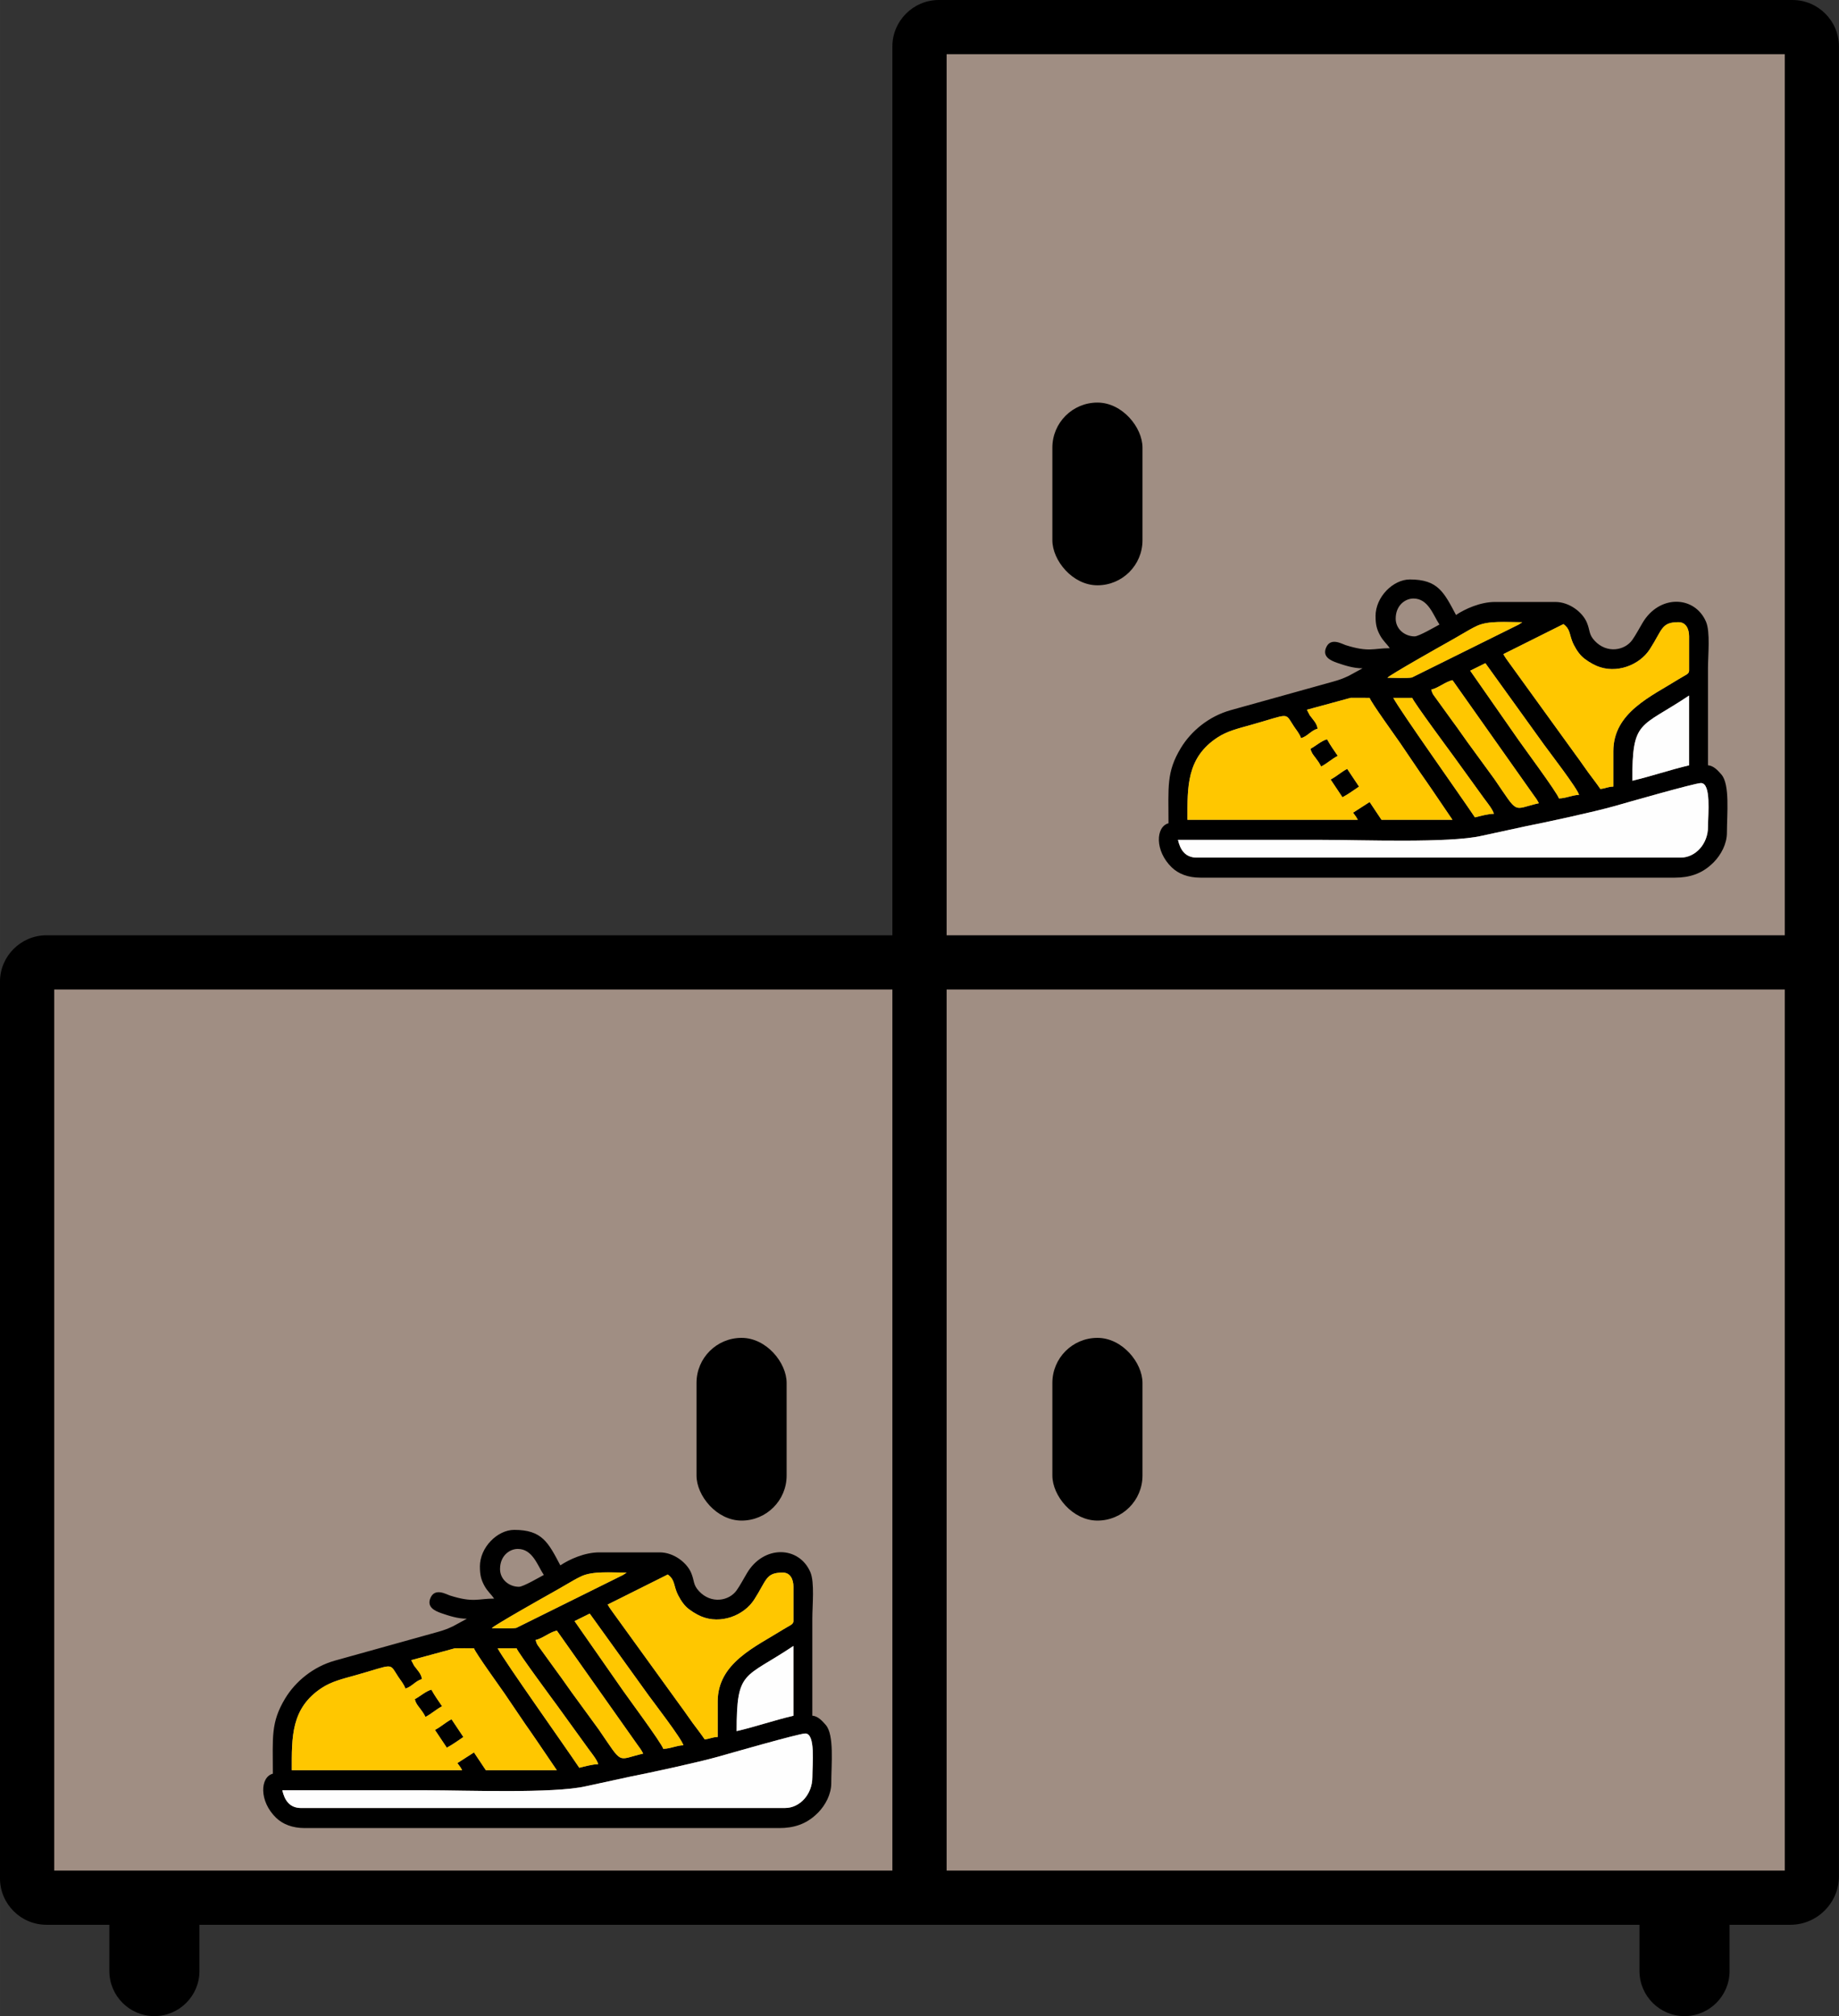 <?xml version="1.0" encoding="UTF-8"?>
<!DOCTYPE svg PUBLIC "-//W3C//DTD SVG 1.1//EN" "http://www.w3.org/Graphics/SVG/1.1/DTD/svg11.dtd">
<!-- Creator: CorelDRAW 2021 (64-Bit) -->
<svg xmlns="http://www.w3.org/2000/svg" xml:space="preserve" width="86.159mm" height="94.471mm" version="1.1" style="shape-rendering:geometricPrecision; text-rendering:geometricPrecision; image-rendering:optimizeQuality; fill-rule:evenodd; clip-rule:evenodd"
viewBox="0 0 650.71 713.49"
 xmlns:xlink="http://www.w3.org/1999/xlink"
 xmlns:xodm="http://www.corel.com/coreldraw/odm/2003">
 <rect x="0" y="0" width="650.71" height="713.49" fill="#333333" stroke="none"/>
 <defs>
  <style type="text/css">
   <![CDATA[
    .fil4 {fill:#FEFEFE}
    .fil2 {fill:black}
    .fil0 {fill:black}
    .fil1 {fill:#A08E83}
    .fil3 {fill:#FFC700}
   ]]>
  </style>
 </defs>
 <g id="Слой_x0020_1">
  <g id="_2359368207744">
   <path class="fil0" d="M634.29 0l-302.1 0c-9.03,0 -16.43,7.39 -16.43,16.43l0 314.56 -299.34 0c-9.03,0 -16.43,7.39 -16.43,16.42l0 317.32c0,9.04 7.39,16.43 16.43,16.43l22.27 0 0 16.39c0,8.77 7.17,15.94 15.94,15.94l0 0c8.77,0 15.94,-7.17 15.94,-15.94l0 -16.39 509.54 0 0 16.39c0,8.77 7.17,15.94 15.94,15.94l0 0c8.77,0 15.94,-7.17 15.94,-15.94l0 -16.39 21.53 0c9.45,0 17.17,-7.73 17.17,-17.17 0,-215.85 0,-431.71 0,-647.56 0,-9.03 -7.39,-16.43 -16.43,-16.43z"/>
   <polygon class="fil1" points="631.53,19.18 631.53,330.99 334.95,330.99 334.95,19.18 "/>
   <rect class="fil0" x="372.37" y="142.47" width="31.89" height="64.66" rx="15.94" ry="15.94"/>
   <polygon class="fil1" points="19.18,350.17 19.18,661.98 315.76,661.98 315.76,350.17 "/>
   <polygon class="fil1" points="631.53,350.17 631.53,661.98 334.95,661.98 334.95,350.17 "/>
   <rect class="fil0" x="372.37" y="473.46" width="31.89" height="64.66" rx="15.94" ry="15.94"/>
   <g>
    <g>
     <path class="fil2" d="M277.81 639.84l-171.22 0c-4.22,0 -5.9,-2.84 -6.7,-6.28 17.02,0 34.05,0 51.07,0 13.82,0 44.96,1.21 56.35,-1.42l15.83 -3.43c7.01,-1.37 24,-5.05 31.05,-7.05 3.14,-0.89 28.56,-8.2 30.74,-8.2 3.71,0 2.51,10.86 2.51,15.49 0,6.09 -4.47,10.88 -9.63,10.88zm-17.16 -27.21c0,-21.85 2.63,-18.44 20.09,-30.14l0 24.7c-6.72,1.56 -13.38,3.88 -20.09,5.44zm-115.12 -25.12l15.47 -4.21c2.2,-0.05 4.51,0.02 6.72,0.02 0.39,1.45 9.51,14.08 10.81,15.99l7.27 10.73c1.3,1.91 2.46,3.46 3.77,5.44l7.45 10.97 -25.12 0 -4.19 -6.28 -5.86 3.77c0.74,1.1 0.97,1.17 1.67,2.51l-60.28 0c0,-11.65 -0.34,-21.94 10.64,-29.13 3.43,-2.25 7.28,-3.17 11.54,-4.36 14.43,-4.03 12.1,-4.7 15.49,0.42 0.77,1.17 2.13,2.77 2.51,4.19 2.28,-0.61 3.58,-2.74 5.86,-3.35 -0.15,-1.84 -1.7,-3.28 -2.77,-4.77l-1 -1.93zm30.56 -4.19l6.7 0c0.35,1.31 13.62,19.25 14.41,20.33l11.06 15.31c0.99,1.34 3.06,3.89 3.41,5.38 -2.06,0 -4.84,0.82 -6.7,1.26 -5.25,-7.85 -26.47,-37.72 -28.89,-42.28zm13.4 -2.93c2.62,-0.61 4.91,-2.74 7.54,-3.35l28.58 40.49c0.9,1.19 1.29,1.76 1.97,3.05 -9.58,2.23 -6.93,4.26 -15.74,-8.54l-7.59 -10.41c-2.66,-3.56 -4.87,-6.91 -7.53,-10.47l-6.5 -8.99c-0.58,-0.97 -0.4,-1.02 -0.73,-1.78zm13.81 -6.7l5.37 -2.66 20.76 28.85c1.72,2.4 11.87,15.56 12.38,17.76 -2.51,0.06 -4.45,1.2 -7.12,1.26 -0.53,-2 -13.33,-19.15 -15.58,-22.52l-15.82 -22.69zm11.72 -5.86l21.27 -10.63c2.27,1.63 2.09,3.38 3.06,5.97 0.69,1.82 2.03,4.04 3.39,5.4 1.28,1.28 3.62,2.72 5.35,3.45 6.88,2.9 15.1,-0.24 18.77,-5.94 4.47,-6.93 4.02,-9.56 10.12,-9.56 2.66,0 3.77,2.39 3.77,5.02l0 12.14c0,1.24 -1.33,1.53 -3.69,3.01 -9.68,6.09 -23.11,11.78 -23.11,25.45l0 12.56c-1.94,0.04 -2.8,0.69 -4.61,0.84 -1.3,-1.94 -2.83,-3.86 -4.25,-5.8 -1.54,-2.1 -2.75,-3.97 -4.36,-6.11l-23.54 -32.56c-0.9,-1.31 -1.45,-1.89 -2.18,-3.27zm-41.02 8.37c0.7,-0.95 19.66,-11.64 21.08,-12.41 1.94,-1.06 3.56,-2.04 5.32,-3.05 1.76,-1.01 3.58,-2.13 5.42,-2.96 4.08,-1.83 10.08,-1.25 15.91,-1.25l-1.25 0.84c-0.44,0.24 -0.84,0.42 -1.4,0.69l-36.38 18.04c-1.71,0.34 -6.65,0.1 -8.7,0.1zm2.93 -20.93c0,-4.7 3.37,-7.12 6.28,-7.12 5.28,0 6.98,5.89 9.21,9.21 -1.5,0.79 -7.28,4.19 -8.79,4.19 -3.55,0 -6.7,-2.62 -6.7,-6.28zm-7.12 -0.84c0,2.86 0.4,4.57 1.6,6.77 1.13,2.05 2.35,2.93 3.42,4.53 -5.71,0 -7.34,1.54 -15.65,-1.1 -1.28,-0.41 -5.25,-2.82 -6.85,0.83 -1.39,3.17 1.31,4.57 3.91,5.46 2.61,0.89 5.71,1.93 8.96,1.93l-4.88 2.66c-1.85,0.89 -3.38,1.46 -5.49,2.04l-36.34 10.13c-7.61,2.15 -13.91,7.3 -17.59,13.39 -5.15,8.53 -4.36,13.71 -4.36,26.62 -4.54,1.21 -4.92,9.74 1.14,15.6 2.33,2.26 5.75,3.65 10.16,3.65l167.87 0c5.22,0 9.39,-1.42 12.92,-4.67l0.86 -0.81c2.56,-2.64 4.64,-6.45 4.64,-10.43 0,-6.55 1.13,-17.14 -1.98,-20.63 -1.17,-1.31 -2.64,-3.06 -4.72,-3.24 0,-11.44 0,-22.88 0,-34.33 0,-4.78 0.86,-12.84 -0.7,-16.47 -4,-9.3 -16.52,-9.67 -22.46,0.42 -1.18,2 -2.4,4.29 -3.61,6.01 -2.66,3.78 -9.01,4.96 -13.33,0.31 -2.17,-2.34 -1.55,-3.56 -2.76,-6.45 -1.51,-3.62 -6.15,-7.28 -11.14,-7.28l-21.35 0c-5.24,0 -10.65,2.49 -13.81,4.6 -4.29,-8.11 -6.43,-12.56 -16.33,-12.56 -5.89,0 -12.14,6.14 -12.14,12.98z"/>
     <path class="fil2" d="M153.9 612.21c1.4,2.09 2.79,4.19 4.19,6.28 2.03,-1.07 3.98,-2.51 5.86,-3.77l-4.19 -6.28c-2.27,1.2 -3.59,2.57 -5.86,3.77z"/>
     <path class="fil2" d="M146.79 601.32c0.34,1.47 0.95,2.13 1.79,3.23 0.9,1.18 1.3,1.77 1.98,3.05 2.27,-1.2 3.59,-2.57 5.86,-3.77 -1.26,-1.88 -2.69,-3.83 -3.77,-5.86 -1.85,0.43 -4.05,2.39 -5.86,3.35z"/>
    </g>
    <path class="fil3" d="M145.53 587.51l15.47 -4.21c2.2,-0.05 4.51,0.02 6.72,0.02 0.39,1.45 9.51,14.08 10.81,15.99l7.27 10.73c1.3,1.91 2.46,3.46 3.77,5.44l7.45 10.97 -25.12 0 -4.19 -6.28 -5.86 3.77c0.74,1.1 0.97,1.17 1.67,2.51l-60.28 0c0,-11.65 -0.34,-21.94 10.64,-29.13 3.43,-2.25 7.28,-3.17 11.54,-4.36 14.43,-4.03 12.1,-4.7 15.49,0.42 0.77,1.17 2.13,2.77 2.51,4.19 2.28,-0.61 3.58,-2.74 5.86,-3.35 -0.15,-1.84 -1.7,-3.28 -2.77,-4.77l-1 -1.93zm30.56 -4.19l6.7 0c0.35,1.31 13.62,19.25 14.41,20.33l11.06 15.31c0.99,1.34 3.07,3.89 3.41,5.38 -2.06,0 -4.84,0.82 -6.7,1.26 -5.25,-7.85 -26.47,-37.72 -28.89,-42.28zm13.4 -2.93c2.62,-0.61 4.91,-2.74 7.54,-3.35l28.58 40.49c0.9,1.19 1.3,1.76 1.98,3.05 -9.58,2.23 -6.93,4.26 -15.74,-8.54l-7.59 -10.41c-2.66,-3.56 -4.87,-6.91 -7.53,-10.47l-6.5 -8.99c-0.58,-0.97 -0.4,-1.02 -0.73,-1.78zm13.81 -6.7l5.37 -2.66 20.76 28.85c1.72,2.4 11.87,15.56 12.38,17.76 -2.51,0.06 -4.45,1.2 -7.12,1.26 -0.53,-2 -13.33,-19.15 -15.58,-22.52l-15.82 -22.69zm11.72 -5.86l21.27 -10.63c2.27,1.62 2.09,3.38 3.06,5.97 0.69,1.82 2.03,4.04 3.39,5.4 1.28,1.28 3.62,2.72 5.35,3.45 6.88,2.9 15.1,-0.24 18.77,-5.94 4.47,-6.93 4.02,-9.56 10.12,-9.56 2.66,0 3.77,2.39 3.77,5.02l0 12.14c0,1.24 -1.33,1.53 -3.69,3.01 -9.68,6.09 -23.11,11.78 -23.11,25.46l0 12.56c-1.94,0.04 -2.8,0.69 -4.61,0.84 -1.3,-1.94 -2.83,-3.86 -4.25,-5.8 -1.54,-2.1 -2.75,-3.97 -4.36,-6.11l-23.54 -32.56c-0.9,-1.32 -1.45,-1.89 -2.18,-3.27zm-41.02 8.37c0.7,-0.95 19.66,-11.64 21.07,-12.42 1.94,-1.06 3.56,-2.04 5.32,-3.05 1.76,-1.01 3.58,-2.13 5.42,-2.96 4.08,-1.83 10.07,-1.25 15.91,-1.25l-1.25 0.84c-0.44,0.24 -0.84,0.42 -1.4,0.69l-36.38 18.04c-1.71,0.34 -6.65,0.1 -8.7,0.1zm-20.09 36c1.4,2.09 2.79,4.19 4.19,6.28 2.03,-1.07 3.98,-2.51 5.86,-3.77l-4.19 -6.28c-2.27,1.2 -3.59,2.57 -5.86,3.77zm-7.12 -10.88c0.34,1.47 0.95,2.13 1.79,3.23 0.9,1.18 1.3,1.77 1.98,3.05 2.27,-1.2 3.59,-2.57 5.86,-3.77 -1.26,-1.88 -2.69,-3.83 -3.77,-5.86 -1.85,0.43 -4.05,2.39 -5.86,3.35z"/>
    <path class="fil4" d="M277.81 639.84l-171.22 0c-4.22,0 -5.9,-2.84 -6.7,-6.28 17.02,0 34.05,0 51.07,0 13.82,0 44.96,1.21 56.35,-1.42l15.83 -3.43c7.01,-1.37 24,-5.05 31.05,-7.05 3.14,-0.89 28.56,-8.2 30.74,-8.2 3.71,0 2.51,10.86 2.51,15.49 0,6.09 -4.47,10.88 -9.63,10.88zm-17.16 -27.21c0,-21.85 2.63,-18.44 20.09,-30.14l0 24.7c-6.72,1.57 -13.38,3.88 -20.09,5.44z"/>
   </g>
   <rect class="fil0" x="246.45" y="473.46" width="31.89" height="64.66" rx="15.94" ry="15.94"/>
   <g>
    <g>
     <path class="fil2" d="M594.73 303.5l-171.22 0c-4.22,0 -5.9,-2.84 -6.7,-6.28 17.02,0 34.05,0 51.07,0 13.82,0 44.96,1.21 56.35,-1.42l15.83 -3.43c7.01,-1.37 24,-5.05 31.05,-7.05 3.14,-0.89 28.56,-8.2 30.74,-8.2 3.71,0 2.51,10.86 2.51,15.49 0,6.09 -4.47,10.88 -9.63,10.88zm-17.16 -27.21c0,-21.85 2.63,-18.44 20.09,-30.14l0 24.7c-6.72,1.56 -13.38,3.88 -20.09,5.44zm-115.12 -25.12l15.47 -4.21c2.2,-0.05 4.51,0.02 6.72,0.02 0.39,1.45 9.51,14.08 10.81,15.99l7.27 10.73c1.3,1.91 2.46,3.46 3.77,5.44l7.45 10.97 -25.12 0 -4.19 -6.28 -5.86 3.77c0.74,1.1 0.97,1.17 1.67,2.51l-60.28 0c0,-11.65 -0.34,-21.94 10.64,-29.13 3.43,-2.25 7.28,-3.17 11.54,-4.36 14.43,-4.03 12.1,-4.7 15.49,0.42 0.77,1.17 2.13,2.77 2.51,4.19 2.28,-0.61 3.58,-2.74 5.86,-3.35 -0.15,-1.84 -1.7,-3.28 -2.77,-4.77l-1 -1.93zm30.56 -4.19l6.7 0c0.35,1.31 13.62,19.25 14.41,20.33l11.06 15.31c0.99,1.34 3.06,3.89 3.41,5.38 -2.06,0 -4.84,0.82 -6.7,1.26 -5.25,-7.85 -26.47,-37.72 -28.89,-42.28zm13.4 -2.93c2.62,-0.61 4.91,-2.74 7.54,-3.35l28.58 40.49c0.9,1.19 1.29,1.76 1.97,3.05 -9.58,2.23 -6.93,4.26 -15.74,-8.54l-7.59 -10.41c-2.66,-3.56 -4.87,-6.91 -7.53,-10.47l-6.5 -8.99c-0.58,-0.97 -0.4,-1.02 -0.73,-1.78zm13.81 -6.7l5.37 -2.66 20.76 28.85c1.72,2.4 11.87,15.56 12.38,17.76 -2.51,0.06 -4.45,1.2 -7.12,1.26 -0.53,-2 -13.33,-19.15 -15.58,-22.52l-15.82 -22.69zm11.72 -5.86l21.27 -10.63c2.27,1.63 2.09,3.38 3.06,5.97 0.69,1.82 2.03,4.04 3.39,5.4 1.28,1.28 3.62,2.72 5.35,3.45 6.88,2.9 15.1,-0.24 18.77,-5.94 4.47,-6.93 4.02,-9.56 10.12,-9.56 2.66,0 3.77,2.39 3.77,5.02l0 12.14c0,1.24 -1.33,1.53 -3.69,3.01 -9.68,6.09 -23.11,11.78 -23.11,25.45l0 12.56c-1.94,0.04 -2.8,0.69 -4.61,0.84 -1.3,-1.94 -2.83,-3.86 -4.25,-5.8 -1.54,-2.1 -2.75,-3.97 -4.36,-6.11l-23.54 -32.56c-0.9,-1.31 -1.45,-1.89 -2.18,-3.27zm-41.02 8.37c0.7,-0.95 19.66,-11.64 21.08,-12.41 1.94,-1.06 3.56,-2.04 5.32,-3.05 1.76,-1.01 3.58,-2.13 5.42,-2.96 4.08,-1.83 10.08,-1.25 15.91,-1.25l-1.25 0.84c-0.44,0.24 -0.84,0.42 -1.4,0.69l-36.38 18.04c-1.71,0.34 -6.65,0.1 -8.7,0.1zm2.93 -20.93c0,-4.7 3.37,-7.12 6.28,-7.12 5.28,0 6.98,5.89 9.21,9.21 -1.5,0.79 -7.28,4.19 -8.79,4.19 -3.55,0 -6.7,-2.62 -6.7,-6.28zm-7.12 -0.84c0,2.86 0.4,4.57 1.6,6.77 1.13,2.05 2.35,2.93 3.42,4.53 -5.71,0 -7.34,1.54 -15.65,-1.1 -1.28,-0.41 -5.25,-2.82 -6.85,0.83 -1.39,3.17 1.31,4.57 3.91,5.46 2.61,0.89 5.71,1.93 8.96,1.93l-4.88 2.66c-1.85,0.89 -3.38,1.46 -5.49,2.04l-36.34 10.13c-7.61,2.15 -13.91,7.3 -17.59,13.39 -5.15,8.53 -4.36,13.71 -4.36,26.62 -4.54,1.21 -4.92,9.74 1.14,15.6 2.33,2.26 5.75,3.65 10.16,3.65l167.87 0c5.22,0 9.39,-1.42 12.92,-4.67l0.86 -0.81c2.56,-2.64 4.64,-6.45 4.64,-10.43 0,-6.55 1.13,-17.14 -1.98,-20.63 -1.17,-1.31 -2.64,-3.06 -4.72,-3.24 0,-11.44 0,-22.88 0,-34.33 0,-4.78 0.86,-12.84 -0.7,-16.47 -4,-9.3 -16.52,-9.67 -22.46,0.42 -1.18,2 -2.4,4.29 -3.61,6.01 -2.66,3.78 -9.01,4.96 -13.33,0.31 -2.17,-2.34 -1.55,-3.56 -2.76,-6.45 -1.51,-3.62 -6.15,-7.28 -11.14,-7.28l-21.35 0c-5.24,0 -10.65,2.49 -13.81,4.6 -4.29,-8.11 -6.43,-12.56 -16.33,-12.56 -5.89,0 -12.14,6.14 -12.14,12.98z"/>
     <path class="fil2" d="M470.82 275.87c1.4,2.09 2.79,4.19 4.19,6.28 2.03,-1.07 3.98,-2.51 5.86,-3.77l-4.19 -6.28c-2.27,1.2 -3.59,2.57 -5.86,3.77z"/>
     <path class="fil2" d="M463.71 264.99c0.34,1.47 0.95,2.13 1.79,3.23 0.9,1.18 1.3,1.77 1.98,3.05 2.27,-1.2 3.59,-2.57 5.86,-3.77 -1.26,-1.88 -2.69,-3.83 -3.77,-5.86 -1.85,0.43 -4.05,2.39 -5.86,3.35z"/>
    </g>
    <path class="fil3" d="M462.45 251.17l15.47 -4.21c2.2,-0.05 4.51,0.02 6.72,0.02 0.39,1.45 9.51,14.08 10.81,15.99l7.27 10.73c1.3,1.91 2.46,3.46 3.77,5.44l7.45 10.97 -25.12 0 -4.19 -6.28 -5.86 3.77c0.74,1.1 0.97,1.17 1.67,2.51l-60.28 0c0,-11.65 -0.34,-21.94 10.64,-29.13 3.43,-2.25 7.28,-3.17 11.54,-4.36 14.43,-4.03 12.1,-4.7 15.49,0.42 0.77,1.17 2.13,2.77 2.51,4.19 2.28,-0.61 3.58,-2.74 5.86,-3.35 -0.15,-1.84 -1.7,-3.28 -2.77,-4.77l-1 -1.93zm30.56 -4.19l6.7 0c0.35,1.31 13.62,19.25 14.41,20.33l11.06 15.31c0.99,1.34 3.07,3.89 3.41,5.38 -2.06,0 -4.84,0.82 -6.7,1.26 -5.25,-7.85 -26.47,-37.72 -28.89,-42.28zm13.4 -2.93c2.62,-0.61 4.91,-2.74 7.54,-3.35l28.58 40.49c0.9,1.19 1.3,1.76 1.98,3.05 -9.58,2.23 -6.93,4.26 -15.74,-8.54l-7.59 -10.41c-2.66,-3.56 -4.87,-6.91 -7.53,-10.47l-6.5 -8.99c-0.58,-0.97 -0.4,-1.02 -0.73,-1.78zm13.81 -6.7l5.37 -2.66 20.76 28.85c1.72,2.4 11.87,15.56 12.38,17.76 -2.51,0.06 -4.45,1.2 -7.12,1.26 -0.53,-2 -13.33,-19.15 -15.58,-22.52l-15.82 -22.69zm11.72 -5.86l21.27 -10.63c2.27,1.62 2.09,3.38 3.06,5.97 0.69,1.82 2.03,4.04 3.39,5.4 1.28,1.28 3.62,2.72 5.35,3.45 6.88,2.9 15.1,-0.24 18.77,-5.94 4.47,-6.93 4.02,-9.56 10.12,-9.56 2.66,0 3.77,2.39 3.77,5.02l0 12.14c0,1.24 -1.33,1.53 -3.69,3.01 -9.68,6.09 -23.11,11.78 -23.11,25.46l0 12.56c-1.94,0.04 -2.8,0.69 -4.61,0.84 -1.3,-1.94 -2.83,-3.86 -4.25,-5.8 -1.54,-2.1 -2.75,-3.97 -4.36,-6.11l-23.54 -32.56c-0.9,-1.32 -1.45,-1.89 -2.18,-3.27zm-41.02 8.37c0.7,-0.95 19.66,-11.64 21.07,-12.42 1.94,-1.06 3.56,-2.04 5.32,-3.05 1.76,-1.01 3.58,-2.13 5.42,-2.96 4.08,-1.83 10.07,-1.25 15.91,-1.25l-1.25 0.84c-0.44,0.24 -0.84,0.42 -1.4,0.69l-36.38 18.04c-1.71,0.34 -6.65,0.1 -8.7,0.1zm-20.09 36c1.4,2.09 2.79,4.19 4.19,6.28 2.03,-1.07 3.98,-2.51 5.86,-3.77l-4.19 -6.28c-2.27,1.2 -3.59,2.57 -5.86,3.77zm-7.12 -10.88c0.34,1.47 0.95,2.13 1.79,3.23 0.9,1.18 1.3,1.77 1.98,3.05 2.27,-1.2 3.59,-2.57 5.86,-3.77 -1.26,-1.88 -2.69,-3.83 -3.77,-5.86 -1.85,0.43 -4.05,2.39 -5.86,3.35z"/>
    <path class="fil4" d="M594.73 303.5l-171.22 0c-4.22,0 -5.9,-2.84 -6.7,-6.28 17.02,0 34.05,0 51.07,0 13.82,0 44.96,1.21 56.35,-1.42l15.83 -3.43c7.01,-1.37 24,-5.05 31.05,-7.05 3.14,-0.89 28.56,-8.2 30.74,-8.2 3.71,0 2.51,10.86 2.51,15.49 0,6.09 -4.47,10.88 -9.63,10.88zm-17.16 -27.21c0,-21.85 2.63,-18.44 20.09,-30.14l0 24.7c-6.72,1.57 -13.38,3.88 -20.09,5.44z"/>
   </g>
  </g>
 </g>
</svg>
